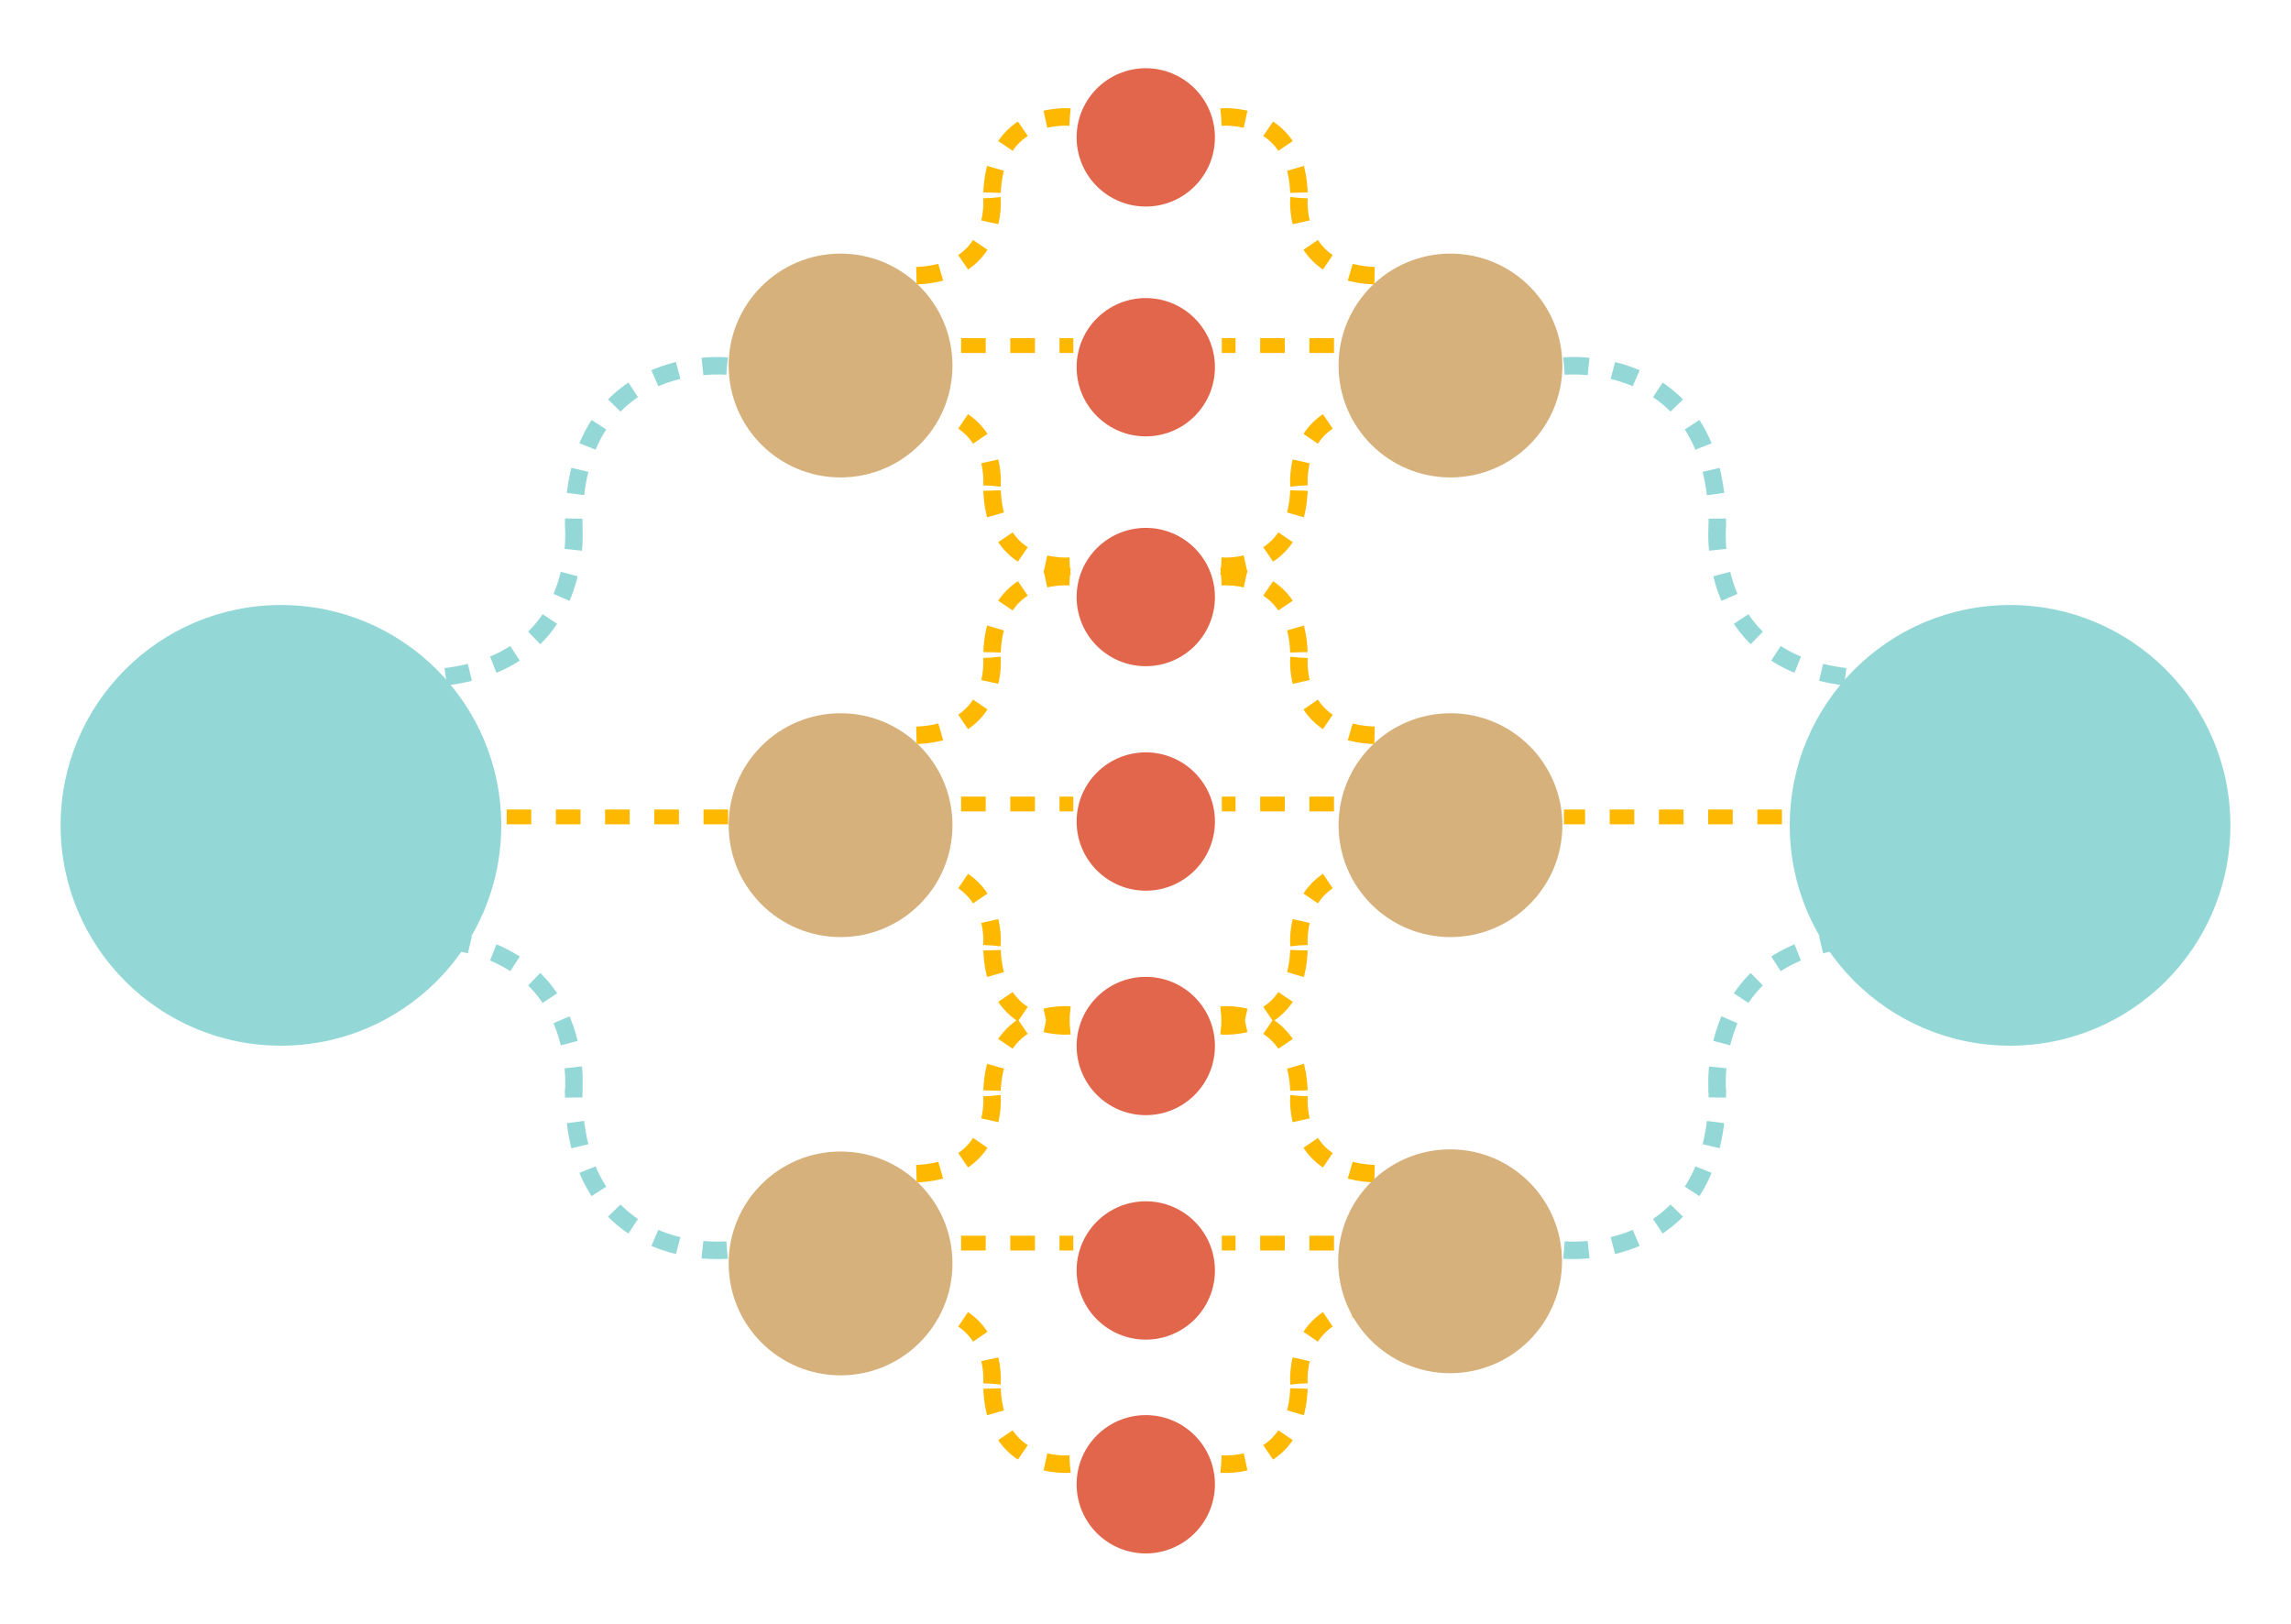 <svg width="189" height="134" viewBox="0 0 189 134" fill="none" xmlns="http://www.w3.org/2000/svg">
<g filter="url(#filter0_d_28_275)">
<circle cx="94.523" cy="120.809" r="5.705" transform="rotate(-90 94.523 120.809)" fill="#E1664B"/>
</g>
<g filter="url(#filter1_d_28_275)">
<circle cx="94.523" cy="103.172" r="5.705" transform="rotate(-90 94.523 103.172)" fill="#E1664B"/>
</g>
<g filter="url(#filter2_d_28_275)">
<circle cx="94.523" cy="84.656" r="5.705" transform="rotate(-90 94.523 84.656)" fill="#E1664B"/>
</g>
<g filter="url(#filter3_d_28_275)">
<circle cx="94.523" cy="66.139" r="5.705" transform="rotate(-90 94.523 66.139)" fill="#E1664B"/>
</g>
<g filter="url(#filter4_d_28_275)">
<circle cx="94.523" cy="47.621" r="5.705" transform="rotate(-90 94.523 47.621)" fill="#E1664B"/>
</g>
<g filter="url(#filter5_d_28_275)">
<circle cx="94.523" cy="28.664" r="5.705" transform="rotate(-90 94.523 28.664)" fill="#E1664B"/>
</g>
<g filter="url(#filter6_d_28_275)">
<circle cx="94.523" cy="9.705" r="5.705" transform="rotate(-90 94.523 9.705)" fill="#E1664B"/>
</g>
<path d="M59.975 103.114C59.975 103.114 47.295 104.388 47.325 89.926" stroke="#93D8D7" stroke-width="1.441" stroke-dasharray="2.03 2.03"/>
<path d="M129.027 103.114C129.027 103.114 141.707 104.388 141.677 89.926" stroke="#93D8D7" stroke-width="1.441" stroke-dasharray="2.03 2.03"/>
<path d="M88.258 120.767C88.258 120.767 81.817 121.414 81.833 114.068" stroke="#FFB800" stroke-width="1.441" stroke-dasharray="2.03 2.03"/>
<path d="M100.742 120.767C100.742 120.767 107.183 121.414 107.167 114.068" stroke="#FFB800" stroke-width="1.441" stroke-dasharray="2.03 2.03"/>
<path d="M88.258 84.615C88.258 84.615 81.817 85.262 81.833 77.916" stroke="#FFB800" stroke-width="1.441" stroke-dasharray="2.03 2.03"/>
<path d="M100.742 84.615C100.742 84.615 107.183 85.262 107.167 77.916" stroke="#FFB800" stroke-width="1.441" stroke-dasharray="2.03 2.03"/>
<path d="M88.258 46.697C88.258 46.697 81.817 47.344 81.833 39.998" stroke="#FFB800" stroke-width="1.441" stroke-dasharray="2.03 2.03"/>
<path d="M100.742 46.697C100.742 46.697 107.183 47.344 107.167 39.998" stroke="#FFB800" stroke-width="1.441" stroke-dasharray="2.03 2.03"/>
<path d="M59.975 30.198C59.975 30.198 47.295 28.924 47.325 43.386" stroke="#93D8D7" stroke-width="1.441" stroke-dasharray="2.03 2.03"/>
<path d="M129.027 30.198C129.027 30.198 141.707 28.924 141.677 43.386" stroke="#93D8D7" stroke-width="1.441" stroke-dasharray="2.03 2.03"/>
<path d="M88.258 83.729C88.258 83.729 81.817 83.082 81.833 90.428" stroke="#FFB800" stroke-width="1.441" stroke-dasharray="2.03 2.03"/>
<path d="M100.742 83.729C100.742 83.729 107.183 83.082 107.167 90.428" stroke="#FFB800" stroke-width="1.441" stroke-dasharray="2.03 2.03"/>
<path d="M88.258 47.577C88.258 47.577 81.817 46.93 81.833 54.276" stroke="#FFB800" stroke-width="1.441" stroke-dasharray="2.03 2.03"/>
<path d="M100.742 47.577C100.742 47.577 107.183 46.93 107.167 54.276" stroke="#FFB800" stroke-width="1.441" stroke-dasharray="2.03 2.03"/>
<path d="M88.258 9.661C88.258 9.661 81.817 9.014 81.833 16.36" stroke="#FFB800" stroke-width="1.441" stroke-dasharray="2.03 2.03"/>
<path d="M100.742 9.661C100.742 9.661 107.183 9.014 107.167 16.36" stroke="#FFB800" stroke-width="1.441" stroke-dasharray="2.03 2.03"/>
<path d="M47.325 90.074C47.325 90.074 48.599 77.394 34.137 77.425" stroke="#93D8D7" stroke-width="1.441" stroke-dasharray="2.03 2.03"/>
<path d="M141.675 90.074C141.675 90.074 140.401 77.394 154.863 77.425" stroke="#93D8D7" stroke-width="1.441" stroke-dasharray="2.03 2.03"/>
<path d="M81.833 114.143C81.833 114.143 82.48 107.702 75.135 107.718" stroke="#FFB800" stroke-width="1.441" stroke-dasharray="2.03 2.03"/>
<path d="M107.165 114.143C107.165 114.143 106.518 107.702 113.863 107.718" stroke="#FFB800" stroke-width="1.441" stroke-dasharray="2.03 2.03"/>
<path d="M81.833 77.99C81.833 77.99 82.48 71.55 75.135 71.565" stroke="#FFB800" stroke-width="1.441" stroke-dasharray="2.03 2.03"/>
<path d="M107.165 77.99C107.165 77.99 106.518 71.55 113.863 71.565" stroke="#FFB800" stroke-width="1.441" stroke-dasharray="2.03 2.03"/>
<path d="M81.833 40.072C81.833 40.072 82.48 33.632 75.135 33.647" stroke="#FFB800" stroke-width="1.441" stroke-dasharray="2.03 2.03"/>
<path d="M107.165 40.072C107.165 40.072 106.518 33.632 113.863 33.647" stroke="#FFB800" stroke-width="1.441" stroke-dasharray="2.03 2.03"/>
<path d="M47.325 43.324C47.325 43.324 48.599 56.004 34.137 55.974" stroke="#93D8D7" stroke-width="1.441" stroke-dasharray="2.03 2.03"/>
<path d="M141.675 43.324C141.675 43.324 140.401 56.004 154.863 55.974" stroke="#93D8D7" stroke-width="1.441" stroke-dasharray="2.03 2.03"/>
<path d="M81.833 90.397C81.833 90.397 82.48 96.837 75.135 96.822" stroke="#FFB800" stroke-width="1.441" stroke-dasharray="2.03 2.03"/>
<path d="M107.165 90.397C107.165 90.397 106.518 96.837 113.863 96.822" stroke="#FFB800" stroke-width="1.441" stroke-dasharray="2.03 2.03"/>
<path d="M81.833 54.24C81.833 54.24 82.48 60.681 75.135 60.665" stroke="#FFB800" stroke-width="1.441" stroke-dasharray="2.03 2.03"/>
<path d="M107.165 54.24C107.165 54.24 106.518 60.681 113.863 60.665" stroke="#FFB800" stroke-width="1.441" stroke-dasharray="2.03 2.03"/>
<path d="M81.833 16.324C81.833 16.324 82.48 22.765 75.135 22.749" stroke="#FFB800" stroke-width="1.441" stroke-dasharray="2.03 2.03"/>
<path d="M107.165 16.324C107.165 16.324 106.518 22.765 113.863 22.749" stroke="#FFB800" stroke-width="1.441" stroke-dasharray="2.03 2.03"/>
<path d="M33.678 67.387L60.311 67.387" stroke="#FFB800" stroke-width="1.221" stroke-dasharray="2.03 2.03"/>
<path d="M155.125 67.387L129.024 67.387" stroke="#FFB800" stroke-width="1.221" stroke-dasharray="2.03 2.03"/>
<path d="M75.227 102.543L88.543 102.543" stroke="#FFB800" stroke-width="1.221" stroke-dasharray="2.03 2.03"/>
<path d="M114.111 102.543L100.795 102.543" stroke="#FFB800" stroke-width="1.221" stroke-dasharray="2.03 2.03"/>
<path d="M75.227 66.322L88.543 66.322" stroke="#FFB800" stroke-width="1.221" stroke-dasharray="2.03 2.03"/>
<path d="M114.111 66.322L100.795 66.322" stroke="#FFB800" stroke-width="1.221" stroke-dasharray="2.03 2.03"/>
<path d="M75.227 28.504L88.543 28.504" stroke="#FFB800" stroke-width="1.221" stroke-dasharray="2.03 2.03"/>
<path d="M114.111 28.504L100.795 28.504" stroke="#FFB800" stroke-width="1.221" stroke-dasharray="2.03 2.03"/>
<g filter="url(#filter7_d_28_275)">
<circle cx="23.176" cy="66.455" r="18.176" transform="rotate(-90 23.176 66.455)" fill="#93D8D7"/>
</g>
<g filter="url(#filter8_d_28_275)">
<circle cx="18.176" cy="18.176" r="18.176" transform="matrix(-4.37114e-08 -1 -1 4.37114e-08 184 84.631)" fill="#93D8D7"/>
</g>
<g filter="url(#filter9_d_28_275)">
<circle cx="69.344" cy="102.592" r="9.232" transform="rotate(-90 69.344 102.592)" fill="#D7B17C"/>
</g>
<g filter="url(#filter10_d_28_275)">
<circle cx="9.232" cy="9.232" r="9.232" transform="matrix(-4.37114e-08 -1 -1 4.37114e-08 128.861 111.646)" fill="#D7B17C"/>
</g>
<g filter="url(#filter11_d_28_275)">
<circle cx="69.344" cy="66.44" r="9.232" transform="rotate(-90 69.344 66.44)" fill="#D7B17C"/>
</g>
<g filter="url(#filter12_d_28_275)">
<circle cx="9.232" cy="9.232" r="9.232" transform="matrix(-4.37114e-08 -1 -1 4.37114e-08 128.891 75.672)" fill="#D7B17C"/>
</g>
<g filter="url(#filter13_d_28_275)">
<circle cx="69.344" cy="28.524" r="9.232" transform="rotate(-90 69.344 28.524)" fill="#D7B17C"/>
</g>
<g filter="url(#filter14_d_28_275)">
<circle cx="9.232" cy="9.232" r="9.232" transform="matrix(-4.37114e-08 -1 -1 4.37114e-08 128.891 37.756)" fill="#D7B17C"/>
</g>
<defs>
<filter id="filter0_d_28_275" x="83.934" y="111.848" width="21.178" height="21.178" filterUnits="userSpaceOnUse" color-interpolation-filters="sRGB">
<feFlood flood-opacity="0" result="BackgroundImageFix"/>
<feColorMatrix in="SourceAlpha" type="matrix" values="0 0 0 0 0 0 0 0 0 0 0 0 0 0 0 0 0 0 127 0" result="hardAlpha"/>
<feOffset dy="1.628"/>
<feGaussianBlur stdDeviation="2.442"/>
<feComposite in2="hardAlpha" operator="out"/>
<feColorMatrix type="matrix" values="0 0 0 0 0 0 0 0 0 0 0 0 0 0 0 0 0 0 0.22 0"/>
<feBlend mode="normal" in2="BackgroundImageFix" result="effect1_dropShadow_28_275"/>
<feBlend mode="normal" in="SourceGraphic" in2="effect1_dropShadow_28_275" result="shape"/>
</filter>
<filter id="filter1_d_28_275" x="83.934" y="94.211" width="21.178" height="21.178" filterUnits="userSpaceOnUse" color-interpolation-filters="sRGB">
<feFlood flood-opacity="0" result="BackgroundImageFix"/>
<feColorMatrix in="SourceAlpha" type="matrix" values="0 0 0 0 0 0 0 0 0 0 0 0 0 0 0 0 0 0 127 0" result="hardAlpha"/>
<feOffset dy="1.628"/>
<feGaussianBlur stdDeviation="2.442"/>
<feComposite in2="hardAlpha" operator="out"/>
<feColorMatrix type="matrix" values="0 0 0 0 0 0 0 0 0 0 0 0 0 0 0 0 0 0 0.22 0"/>
<feBlend mode="normal" in2="BackgroundImageFix" result="effect1_dropShadow_28_275"/>
<feBlend mode="normal" in="SourceGraphic" in2="effect1_dropShadow_28_275" result="shape"/>
</filter>
<filter id="filter2_d_28_275" x="83.934" y="75.695" width="21.178" height="21.178" filterUnits="userSpaceOnUse" color-interpolation-filters="sRGB">
<feFlood flood-opacity="0" result="BackgroundImageFix"/>
<feColorMatrix in="SourceAlpha" type="matrix" values="0 0 0 0 0 0 0 0 0 0 0 0 0 0 0 0 0 0 127 0" result="hardAlpha"/>
<feOffset dy="1.628"/>
<feGaussianBlur stdDeviation="2.442"/>
<feComposite in2="hardAlpha" operator="out"/>
<feColorMatrix type="matrix" values="0 0 0 0 0 0 0 0 0 0 0 0 0 0 0 0 0 0 0.22 0"/>
<feBlend mode="normal" in2="BackgroundImageFix" result="effect1_dropShadow_28_275"/>
<feBlend mode="normal" in="SourceGraphic" in2="effect1_dropShadow_28_275" result="shape"/>
</filter>
<filter id="filter3_d_28_275" x="83.934" y="57.178" width="21.178" height="21.178" filterUnits="userSpaceOnUse" color-interpolation-filters="sRGB">
<feFlood flood-opacity="0" result="BackgroundImageFix"/>
<feColorMatrix in="SourceAlpha" type="matrix" values="0 0 0 0 0 0 0 0 0 0 0 0 0 0 0 0 0 0 127 0" result="hardAlpha"/>
<feOffset dy="1.628"/>
<feGaussianBlur stdDeviation="2.442"/>
<feComposite in2="hardAlpha" operator="out"/>
<feColorMatrix type="matrix" values="0 0 0 0 0 0 0 0 0 0 0 0 0 0 0 0 0 0 0.22 0"/>
<feBlend mode="normal" in2="BackgroundImageFix" result="effect1_dropShadow_28_275"/>
<feBlend mode="normal" in="SourceGraphic" in2="effect1_dropShadow_28_275" result="shape"/>
</filter>
<filter id="filter4_d_28_275" x="83.934" y="38.66" width="21.178" height="21.178" filterUnits="userSpaceOnUse" color-interpolation-filters="sRGB">
<feFlood flood-opacity="0" result="BackgroundImageFix"/>
<feColorMatrix in="SourceAlpha" type="matrix" values="0 0 0 0 0 0 0 0 0 0 0 0 0 0 0 0 0 0 127 0" result="hardAlpha"/>
<feOffset dy="1.628"/>
<feGaussianBlur stdDeviation="2.442"/>
<feComposite in2="hardAlpha" operator="out"/>
<feColorMatrix type="matrix" values="0 0 0 0 0 0 0 0 0 0 0 0 0 0 0 0 0 0 0.22 0"/>
<feBlend mode="normal" in2="BackgroundImageFix" result="effect1_dropShadow_28_275"/>
<feBlend mode="normal" in="SourceGraphic" in2="effect1_dropShadow_28_275" result="shape"/>
</filter>
<filter id="filter5_d_28_275" x="83.934" y="19.703" width="21.178" height="21.178" filterUnits="userSpaceOnUse" color-interpolation-filters="sRGB">
<feFlood flood-opacity="0" result="BackgroundImageFix"/>
<feColorMatrix in="SourceAlpha" type="matrix" values="0 0 0 0 0 0 0 0 0 0 0 0 0 0 0 0 0 0 127 0" result="hardAlpha"/>
<feOffset dy="1.628"/>
<feGaussianBlur stdDeviation="2.442"/>
<feComposite in2="hardAlpha" operator="out"/>
<feColorMatrix type="matrix" values="0 0 0 0 0 0 0 0 0 0 0 0 0 0 0 0 0 0 0.22 0"/>
<feBlend mode="normal" in2="BackgroundImageFix" result="effect1_dropShadow_28_275"/>
<feBlend mode="normal" in="SourceGraphic" in2="effect1_dropShadow_28_275" result="shape"/>
</filter>
<filter id="filter6_d_28_275" x="83.934" y="0.744" width="21.178" height="21.178" filterUnits="userSpaceOnUse" color-interpolation-filters="sRGB">
<feFlood flood-opacity="0" result="BackgroundImageFix"/>
<feColorMatrix in="SourceAlpha" type="matrix" values="0 0 0 0 0 0 0 0 0 0 0 0 0 0 0 0 0 0 127 0" result="hardAlpha"/>
<feOffset dy="1.628"/>
<feGaussianBlur stdDeviation="2.442"/>
<feComposite in2="hardAlpha" operator="out"/>
<feColorMatrix type="matrix" values="0 0 0 0 0 0 0 0 0 0 0 0 0 0 0 0 0 0 0.22 0"/>
<feBlend mode="normal" in2="BackgroundImageFix" result="effect1_dropShadow_28_275"/>
<feBlend mode="normal" in="SourceGraphic" in2="effect1_dropShadow_28_275" result="shape"/>
</filter>
<filter id="filter7_d_28_275" x="0.116" y="45.023" width="46.119" height="46.119" filterUnits="userSpaceOnUse" color-interpolation-filters="sRGB">
<feFlood flood-opacity="0" result="BackgroundImageFix"/>
<feColorMatrix in="SourceAlpha" type="matrix" values="0 0 0 0 0 0 0 0 0 0 0 0 0 0 0 0 0 0 127 0" result="hardAlpha"/>
<feOffset dy="1.628"/>
<feGaussianBlur stdDeviation="2.442"/>
<feComposite in2="hardAlpha" operator="out"/>
<feColorMatrix type="matrix" values="0 0 0 0 0 0 0 0 0 0 0 0 0 0 0 0 0 0 0.22 0"/>
<feBlend mode="normal" in2="BackgroundImageFix" result="effect1_dropShadow_28_275"/>
<feBlend mode="normal" in="SourceGraphic" in2="effect1_dropShadow_28_275" result="shape"/>
</filter>
<filter id="filter8_d_28_275" x="142.765" y="45.023" width="46.119" height="46.119" filterUnits="userSpaceOnUse" color-interpolation-filters="sRGB">
<feFlood flood-opacity="0" result="BackgroundImageFix"/>
<feColorMatrix in="SourceAlpha" type="matrix" values="0 0 0 0 0 0 0 0 0 0 0 0 0 0 0 0 0 0 127 0" result="hardAlpha"/>
<feOffset dy="1.628"/>
<feGaussianBlur stdDeviation="2.442"/>
<feComposite in2="hardAlpha" operator="out"/>
<feColorMatrix type="matrix" values="0 0 0 0 0 0 0 0 0 0 0 0 0 0 0 0 0 0 0.22 0"/>
<feBlend mode="normal" in2="BackgroundImageFix" result="effect1_dropShadow_28_275"/>
<feBlend mode="normal" in="SourceGraphic" in2="effect1_dropShadow_28_275" result="shape"/>
</filter>
<filter id="filter9_d_28_275" x="55.227" y="90.104" width="28.232" height="28.232" filterUnits="userSpaceOnUse" color-interpolation-filters="sRGB">
<feFlood flood-opacity="0" result="BackgroundImageFix"/>
<feColorMatrix in="SourceAlpha" type="matrix" values="0 0 0 0 0 0 0 0 0 0 0 0 0 0 0 0 0 0 127 0" result="hardAlpha"/>
<feOffset dy="1.628"/>
<feGaussianBlur stdDeviation="2.442"/>
<feComposite in2="hardAlpha" operator="out"/>
<feColorMatrix type="matrix" values="0 0 0 0 0 0 0 0 0 0 0 0 0 0 0 0 0 0 0.22 0"/>
<feBlend mode="normal" in2="BackgroundImageFix" result="effect1_dropShadow_28_275"/>
<feBlend mode="normal" in="SourceGraphic" in2="effect1_dropShadow_28_275" result="shape"/>
</filter>
<filter id="filter10_d_28_275" x="105.513" y="89.926" width="28.232" height="28.232" filterUnits="userSpaceOnUse" color-interpolation-filters="sRGB">
<feFlood flood-opacity="0" result="BackgroundImageFix"/>
<feColorMatrix in="SourceAlpha" type="matrix" values="0 0 0 0 0 0 0 0 0 0 0 0 0 0 0 0 0 0 127 0" result="hardAlpha"/>
<feOffset dy="1.628"/>
<feGaussianBlur stdDeviation="2.442"/>
<feComposite in2="hardAlpha" operator="out"/>
<feColorMatrix type="matrix" values="0 0 0 0 0 0 0 0 0 0 0 0 0 0 0 0 0 0 0.22 0"/>
<feBlend mode="normal" in2="BackgroundImageFix" result="effect1_dropShadow_28_275"/>
<feBlend mode="normal" in="SourceGraphic" in2="effect1_dropShadow_28_275" result="shape"/>
</filter>
<filter id="filter11_d_28_275" x="55.227" y="53.952" width="28.232" height="28.232" filterUnits="userSpaceOnUse" color-interpolation-filters="sRGB">
<feFlood flood-opacity="0" result="BackgroundImageFix"/>
<feColorMatrix in="SourceAlpha" type="matrix" values="0 0 0 0 0 0 0 0 0 0 0 0 0 0 0 0 0 0 127 0" result="hardAlpha"/>
<feOffset dy="1.628"/>
<feGaussianBlur stdDeviation="2.442"/>
<feComposite in2="hardAlpha" operator="out"/>
<feColorMatrix type="matrix" values="0 0 0 0 0 0 0 0 0 0 0 0 0 0 0 0 0 0 0.22 0"/>
<feBlend mode="normal" in2="BackgroundImageFix" result="effect1_dropShadow_28_275"/>
<feBlend mode="normal" in="SourceGraphic" in2="effect1_dropShadow_28_275" result="shape"/>
</filter>
<filter id="filter12_d_28_275" x="105.542" y="53.952" width="28.232" height="28.232" filterUnits="userSpaceOnUse" color-interpolation-filters="sRGB">
<feFlood flood-opacity="0" result="BackgroundImageFix"/>
<feColorMatrix in="SourceAlpha" type="matrix" values="0 0 0 0 0 0 0 0 0 0 0 0 0 0 0 0 0 0 127 0" result="hardAlpha"/>
<feOffset dy="1.628"/>
<feGaussianBlur stdDeviation="2.442"/>
<feComposite in2="hardAlpha" operator="out"/>
<feColorMatrix type="matrix" values="0 0 0 0 0 0 0 0 0 0 0 0 0 0 0 0 0 0 0.22 0"/>
<feBlend mode="normal" in2="BackgroundImageFix" result="effect1_dropShadow_28_275"/>
<feBlend mode="normal" in="SourceGraphic" in2="effect1_dropShadow_28_275" result="shape"/>
</filter>
<filter id="filter13_d_28_275" x="55.227" y="16.036" width="28.232" height="28.232" filterUnits="userSpaceOnUse" color-interpolation-filters="sRGB">
<feFlood flood-opacity="0" result="BackgroundImageFix"/>
<feColorMatrix in="SourceAlpha" type="matrix" values="0 0 0 0 0 0 0 0 0 0 0 0 0 0 0 0 0 0 127 0" result="hardAlpha"/>
<feOffset dy="1.628"/>
<feGaussianBlur stdDeviation="2.442"/>
<feComposite in2="hardAlpha" operator="out"/>
<feColorMatrix type="matrix" values="0 0 0 0 0 0 0 0 0 0 0 0 0 0 0 0 0 0 0.22 0"/>
<feBlend mode="normal" in2="BackgroundImageFix" result="effect1_dropShadow_28_275"/>
<feBlend mode="normal" in="SourceGraphic" in2="effect1_dropShadow_28_275" result="shape"/>
</filter>
<filter id="filter14_d_28_275" x="105.542" y="16.036" width="28.232" height="28.232" filterUnits="userSpaceOnUse" color-interpolation-filters="sRGB">
<feFlood flood-opacity="0" result="BackgroundImageFix"/>
<feColorMatrix in="SourceAlpha" type="matrix" values="0 0 0 0 0 0 0 0 0 0 0 0 0 0 0 0 0 0 127 0" result="hardAlpha"/>
<feOffset dy="1.628"/>
<feGaussianBlur stdDeviation="2.442"/>
<feComposite in2="hardAlpha" operator="out"/>
<feColorMatrix type="matrix" values="0 0 0 0 0 0 0 0 0 0 0 0 0 0 0 0 0 0 0.22 0"/>
<feBlend mode="normal" in2="BackgroundImageFix" result="effect1_dropShadow_28_275"/>
<feBlend mode="normal" in="SourceGraphic" in2="effect1_dropShadow_28_275" result="shape"/>
</filter>
</defs>
</svg>
